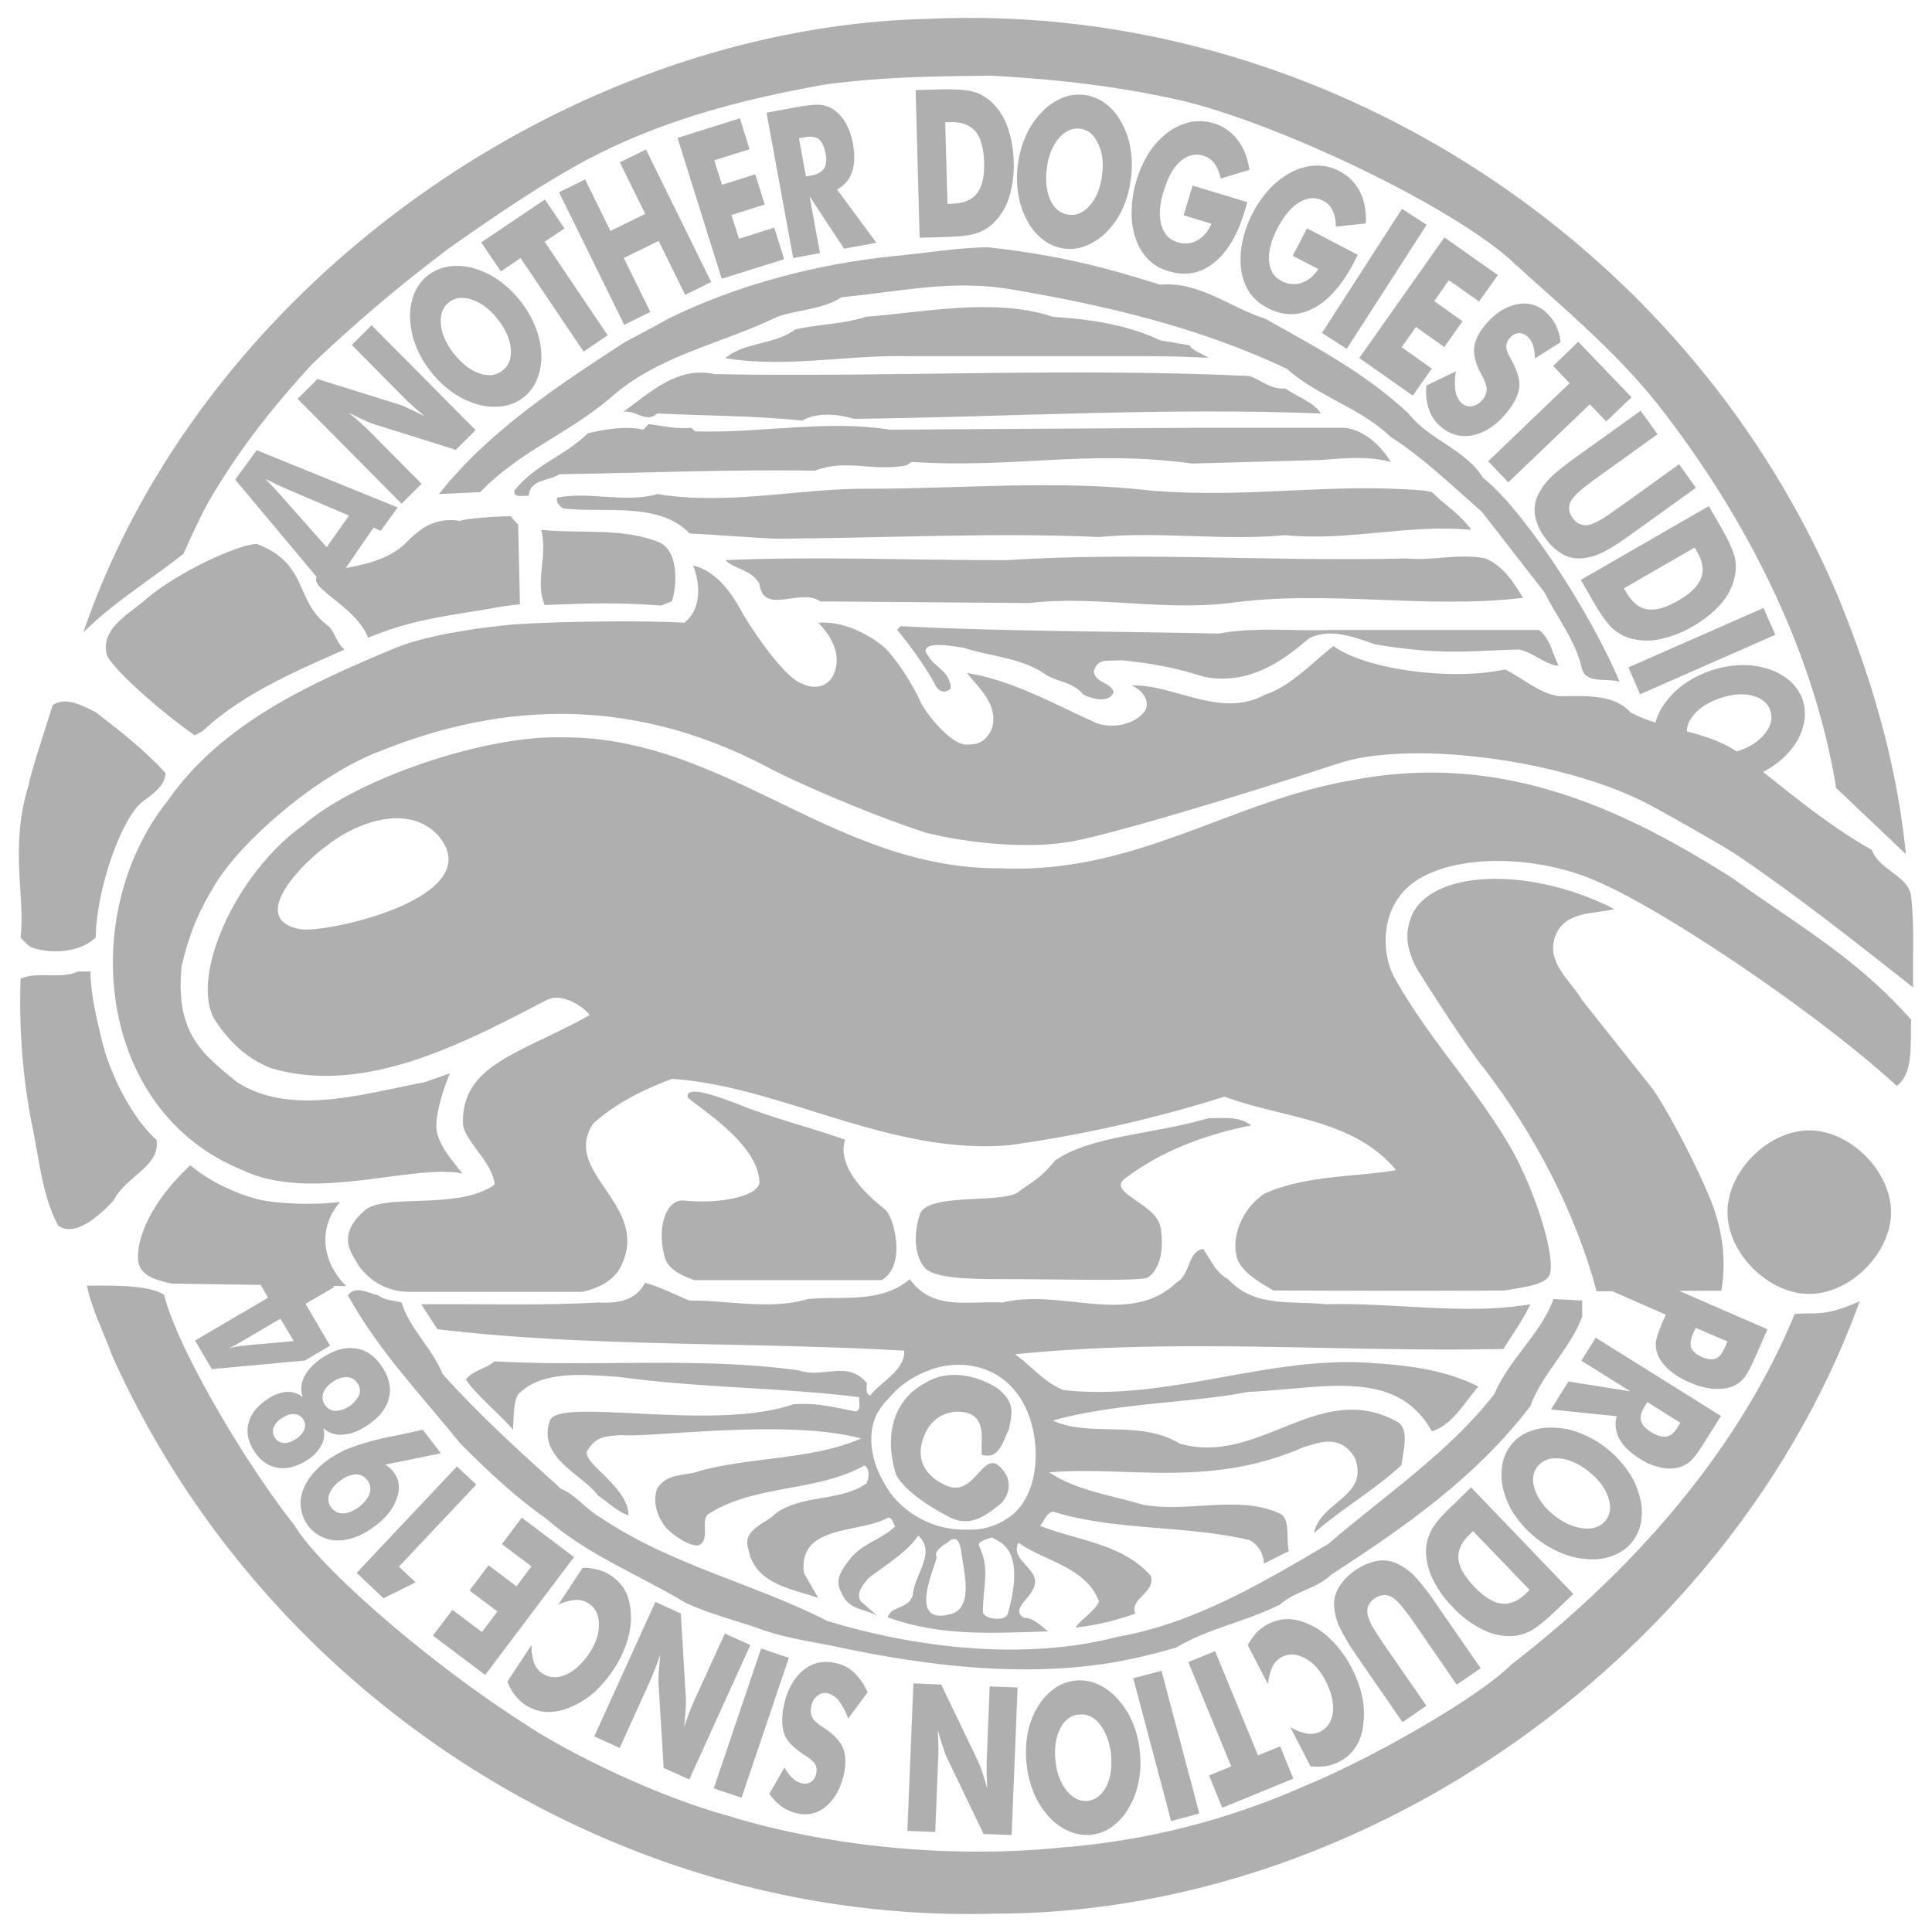 <svg id="Stor" xmlns="http://www.w3.org/2000/svg" viewBox="0 0 1080 1080"><title>2016 11 06 afafaf Another DoggieStudio Production logo web1080px</title><path id="NedreYdre_Ramme" data-name="NedreYdre Ramme" d="M1003.19,734.64c-31.56,76.67-90.66,143.65-158.62,196.08-16.88,17.08-74.9,51.08-116.05,68a414.07,414.07,0,0,1-134.54,34c-60.19,6.16-128.87.26-187.6-17.86-42.47-11.77-91.65-36.78-112.69-51-55.19-35.06-116.09-88.85-129-111.08C136.5,817.14,99,753.18,91.7,723.74c-8.53-5.23-25.73-5.16-43.06-5.06,2.42,12.69,9.35,26.1,14,39,86,192,283.59,318.33,493.93,312.05,208.92-.17,412.15-146.8,483.06-342.43C1019.52,736.86,1011.76,733.23,1003.19,734.64Z" fill="#afafaf"/><path id="NedreIndre_Ramme" data-name="NedreIndre Ramme" d="M868.44,726.19c-7.36,19.92-24.76,33.36-33,52.93-24.81,32.3-61.64,57-93,84-37.39,22-74.69,44.31-118,51.93-52.06,13.58-113,6-161.89-8.88-41.07-21-88.16-31.53-127.07-58-7.77-4.31-13.87-12.79-22-16-23-20.88-44.93-40.53-66-64-5.62-14.18-18.55-25.43-23-40.07-4.4-1.23-9.34-1.08-13.05-4-5.22-1.08-12.67-5.86-16.94,0,16.8,30.59,41.2,56.1,62.94,82.91,15.53,15.63,31.07,30.2,48,42,23.2,20.41,52,31.35,78,47.07,13,6,26.67,9.4,40,14,13.87,5.23,27.43,7.08,42,10,55.86,12.1,119.82,19.83,177.08,4.9,2.62-.5,10-2.53,14.95-4,18-10.76,39.15-14.46,57.87-23.94,8.79-7.72,20.42-8.71,29.13-17,40-26,80.29-53.73,111-94,6.51-18,22.34-32.05,29-50V727Z" fill="#afafaf"/><path id="C_Copyright" data-name="C Copyright" d="M557.88,776.24c8.39,7.34,8.76,11.08,6,23-3.06,5.86-5.09,17-15.08,13.95-0.51-8.32,2.29-19-6.93-23a19.82,19.82,0,0,0-23,8c-6.78,11.33-6.6,24.49,9.69,32.09,18.32,8.44,21.36-27.08,34.29-5.12,2.19,6.21.69,10.56-2.93,15-7.32,5.89-16.9,14.24-29,8-20.56-10.54-28.31-20-30.05-24-6.09-19.42-3.1-40.56,16.2-51C529.25,765.45,545.6,768.23,557.88,776.24Z" fill="#afafaf"/><path id="Nedre_KrummeL" data-name="Nedre KrummeL" d="M840.5,754.08c4.85-8.17,10.94-16.18,14.95-25-36.52,6.24-76-1-114,0-20.7-2.09-40.12,1.93-55-14.08-7-3.72-9.77-11-13.95-16.9-9.09,2.08-6.63,14.18-15,19-26.2,24.81-64.11,2.93-97,11-18.64-1.08-39.07,5-51.93-13.07-16,13.84-38.07,9.3-57.1,11.15-20.81,6.24-44,.69-66,0.84-6.93-2.69-16.55-7.78-24.94-9.93-4.78,9.48-14.21,11.67-26,11-32,1.85-66.13.69-99.08,1l9.08,13.95c85.16,10.17,174,6.94,260.92,12,0.77,10.86-13.72,17.88-19,25.12-3.16-1.39-1.62-4.62-2-7.17-10.94-12.79-23.89-2.31-38-6.94-54.25-7.7-115.2-1.85-170-5.08-4.93,4.44-11.59,4.7-16,10.1,3.88,6.93,21.21,21.65,26.24,28.13,0.54-2.85,0-15.35,2.89-19.61,13.53-14.57,40.59-10.64,55.48-10,46.34,6.38,91.13,5.91,135.35,11.45-0.77,2.85,1.62,6.63-2,8-11.33-2.16-22.27-5.16-35.06-4-44.92,15.47-131.12-4.36-136,9.1-7.06,21.11,18.53,30.09,27.07,42,5.56,3.62,10.65,8.87,16.9,10.94,0-16.8-28.44-30.22-22.48-36.9,4.54-7.14,9.65-7.3,18.51-8,15.61,1.8,91.73-9.4,134,1.93-27.27,11.95-60.35,10.1-90,18.1-8,3.09-18.35.86-24,9.95-2.78,8,.27,16,5.09,22,3.84,4,12.58,10.21,17.9,9.75,7.3-2.88.59-14.82,6.06-17.76,25.89-16.49,60.41-12,86.92-27,3.08,2.15,2.39,7.14,1.08,10.09-15,10.45-36.29,5.93-51.09,17-5.43,5.7-18.88,8.82-14.87,20,3.47,19.26,24.26,21.88,38.92,27l-8-14c-3.18-27.26,30.82-21.79,47.08-30.88,2.77,0.08,2.62,3.31,4,4.85-7.86,7.56-17.88,9.22-25.13,18.09-4.51,6-9.17,11.43-4.93,19.06,4,9.86,13.26,8.86,20,12.87l-9.09-8c-3.16-4.85,1.23-9.16,4-12.87,8.15-6.39,22.42-15,28-24,10.4,9.47-2.24,21.89-2.93,32.92-1.92,8.4-12.46,6.17-14.08,12.85,30.25,10.93,59.92,8.61,89.61,7.85-3.9-3.1-8.41-7.69-13.5-7.62-7.32-4.26,2.8-10.63,4.88-15.6,6.7-11.14-13.28-15.84-7.95-26.4,14.11,10.25,37.81,13.48,45.06,32.9-2.93,6.09-10.6,10.19-13.15,14.58A146.22,146.22,0,0,0,634.63,902c-3.23-8.61,11.22-11.42,8.76-21-16-18.19-40.92-19.73-62-28.05,2.32-2.62,3.2-6.7,7.13-8,34.36,10.85,74.59,7.54,110,16a15.2,15.2,0,0,1,8,13.1l13.95-7c-1.76-6.94,1.13-18.18-5.09-21-23.11-10.63-51.24-.16-76.82-5-17.57-5.29-36.52-7.75-52.07-18,43.36-3.7,89.37,9,142-14,8.77-2.56,20.57-7.78,28.9,5.93,8.24,21.8-19.5,24.35-22.81,42,15.73-13.87,34-24.12,48.84-38,0.86-7.32,4.62-19.79-2-24-43.85-24.56-77,24.77-122,12-22-13.56-50.08-3.32-70.89-12.87,34.36-9.86,80-10.06,108.88-16,42-1.83,83-13.87,103,22,11.56-3.57,18.26-16.18,26-25-17.22-8.78-36.71-11.63-57.05-13-58.87-5.24-115.74,21.5-174.92,14.95-10.91-4.39-17.95-13.56-27-20C658.26,747.76,749.86,756.05,840.5,754.08Zm-308.39,148c-25.49,7.59-9.41-25.73-8.53-31.66-2-4.17,5.8-7.49,7.85-9.52,4.18-2.13,4.93,2.26,5.68,4.76C538.52,877.73,544.54,897.91,532.1,902.12Zm31.24,0c-1.29,4.64-13.53,3.08-13.88-.91,0-14.6,4.07-24.46-2.17-36.92-1.48-3,7.36-4.61,7.36-4.87C556.67,861.79,574.43,863.23,563.34,902.12Zm4.81-123.64c14.62,18.27,16,57.93-5.87,70.91a36.71,36.71,0,0,1-21.55,5.71c-19.94.73-38.74-10.62-46.89-26.83-11.13-19.38-6.08-35.18-2.26-40,1.84-3.35,4.26-5.42,6.26-7.69a49.29,49.29,0,0,1,18.06-13.07C533.27,759.11,555.74,762,568.15,778.48Z" fill="#afafaf"/><path id="Forste_Kugle" data-name="Forste Kugle" d="M1011.41,631.89c22.9,0,45.7,22.9,45.7,45.75s-22.79,45.69-45.7,45.69-45.75-22.73-45.75-45.69S988.44,631.89,1011.41,631.89Z" fill="#afafaf"/><path id="Sidste_Flamme" data-name="Sidste Flamme" d="M902.44,508.19c-11.09,2.78-27.58.93-33,14.94-5.47,15,8.4,24.64,15,36l39,49.06c7,9.46,22,37.45,30,56,8.09,17.57,12.37,36.58,8.82,57.31l-69.77.36c-11.4-43-34-87-62.88-124.59-4.76-5.63-19.72-27.07-37.72-56-6.35-12.18-6.72-21.16-1.75-31.58C804.32,485.38,858.15,485.38,902.44,508.19Z" fill="#afafaf"/><path id="Tredje_Fod" data-name="Tredje Fod" d="M699.48,629.09c-25.81,5.09-50.61,14.39-71,30-9.11,7.67,16.72,13.39,20,26,1.36,5,3,22.65-7,29.12-6.1,2.16-45.64.82-84.36,0.82-18.06,0-36.32-.82-40.64-6.88-6.78-8.81-4.74-22.75-2-30,5.27-11.5,46.95-5.13,55-12,4.86-4.07,12.23-6.93,20.16-17.31,20.2-14.13,54.87-14.64,85.85-23.73C685.71,624.94,692.94,624.14,699.48,629.09Z" fill="#afafaf"/><path id="Anden_Fod" data-name="Anden Fod" d="M472.47,637.1c-3.47,9.48,2.33,23.41,22,38.76,5.47,4.06,12.45,31.78-1.65,39.73H388c-7.08-2.53-15.24-6.44-16.55-13.45-4.39-16.1.93-31.75,10.63-31.05,20.81,2.24,42-2.65,42.43-10-0.13-22.93-39-44.83-40.12-47.9-0.54-4,5.05-5,28,4C431.94,625.08,452.21,630,472.47,637.1Z" fill="#afafaf"/><path id="Krop" d="M968.72,491.08c-63.19-40.22-130.4-70.67-212.4-55-68,11.33-121.07,52.77-197.52,49.3-93.06.36-153.07-73.58-244.28-73.2-43.84-1.22-115.58,23.35-144.89,49.08-36.41,25.58-63.12,82.35-50.16,107.83,8.55,13.5,18.8,22.78,32,28,52.39,15.46,107.07-13.61,154-38,9.44-4.91,22.38,5.17,24.14,8.4-38.55,21.58-72.12,27.42-70.77,61.24,1.06,9.07,16.61,21.28,17.69,33.4-19.46,14.33-59.87,5.06-72,14-17.38,14.61-7.43,24.89-4.63,30.4a34.21,34.21,0,0,0,27.54,15.6h98c8.67-1.85,18.11-6.09,22-15,16.13-33.83-34.42-52.09-15.61-79.27C345,616.16,360,609.06,375.46,603.12c60.41,3.7,122.21,43,189,37a733.89,733.89,0,0,0,120.06-27.1c32.28,12.15,72,12.15,95.9,41.1-21.21,3.75-49.9,2.67-73.09,12.92-10,5.79-19.73,21.58-15.88,36.06,2.61,7.9,11.77,13.23,20.48,18.32,31.51,0,65.32.31,129.09,0,9.28-1.84,23.62-2.84,25.42-9.39,2.93-10-7.63-44.61-21.12-69-18.65-33-46.39-62-64.91-94.94-8.21-13.46-7.9-34.42,2-47.06,16.79-23.73,73.43-26.28,114.28-6.55,38.88,17.72,121.19,73.52,163.66,112.58,9.78-7.5,7.34-24.74,8-37C1037.76,535.39,1005.62,517.68,968.72,491.08ZM167.62,519.39c-30.11-5.91,3-38.17,15-46.59C201.48,458,229.3,450,244.89,467,274.64,501.69,181.76,522.09,167.62,519.39Z" fill="#afafaf"/><path id="Store_Flamme" data-name="Store Flamme" d="M1068.43,502.18c-0.52-12.65-17.74-15.11-22-27-26.66-15-49.72-35.22-74.05-54-18.09-13.09-42.25-12.79-61-23-9.35-10.48-25.5-9-40-9-11.34-1.77-19.93-10-30-14.95-30.26,6.55-78.22,0-96-13.1-12.31,9.63-23.53,22.26-38,27.1-25.2,13.85-50.93-5.9-74.91-5.07,7.55,3.08,10.94,10.64,6.94,15-5.63,7.37-20.19,9.87-28.9,4.93-22.74-10.25-45-22.89-70-26.9,6.91,8.78,17.6,17.65,14.11,30.7-3.09,7.3-7.46,9.53-14.11,9.29-5.86.93-18.26-10.55-25.58-23-4.55-10.92-15.33-26.89-21.5-32.13-8.55-6.79-22.5-14.11-36-12.9,6.76,6.77,13.88,18.1,8.28,29.51-4.11,8-13.21,6.88-17.22,4.49-8-2-23.58-23.11-33.06-38.68-6.55-12.8-15.87-24.66-28-27.36,4,9.77,5,24.43-4.94,32-22-1.36-69.47-.83-95.06.93-19.42,1.69-49.11,6.06-66,13-47.74,19.88-97.61,42.15-128,86-50,63-39.61,172.91,42,206,38.52,18.68,96.28-3.89,123.06,2-6.14-8-13.95-16.29-14.62-26,0-9.78,4.75-23,7.55-30l-14,4.9c-32.52,6-74.38,19.6-104.9,0-18.27-15.08-34.81-26.37-31-64.9,4-16.88,8.81-29.47,18.58-45.35,14.37-24.27,56.93-61.33,91.73-74.53,61.72-25.09,135.86-34,216.92,8.5,12.53,6.94,54.4,25.59,88.77,36.83,24.66,6.09,55.64,8.78,77.91,5.47,18-2.16,95.08-25.2,155-44.93,42.61-12.41,128.07-.42,174.3,25.27,9.63,5.24,33.58,18.73,44.7,25.66,34.08,22.89,67.68,49.55,100,75C1069.12,535.47,1070.2,518.13,1068.43,502.18Z" fill="#afafaf"/><path id="Forste_Flamme" data-name="Forste Flamme" d="M145.89,670.83c8.25,1.76,28,3.19,44.24,1-13.73,15.94-8.72,35.37,3.44,47.12L96,717.56c-6.6-1.62-16.55-3.39-18.55-11.41-1.6-8.34,2.13-29.57,28.91-54.78C116.65,660.15,132.13,667.59,145.89,670.83Z" fill="#afafaf"/><path id="Anden_Flamme" data-name="Anden Flamme" d="M50.56,543.08c0.12,12.84,3.8,27.84,6.64,39.5C62,602,74.54,625.62,87.47,637.2c2.27,14.85-16.79,19.9-24,33.89-0.67.64-19.54,22.61-30.95,14-9.33-17.44-10.65-38.38-15-58a360.91,360.91,0,0,1-6-80c9.47-4.21,22.52.44,32-4h7.08Z" fill="#afafaf"/><path id="Tredje_Flamme" data-name="Tredje Flamme" d="M92.56,432.19c-0.42,6.93-6.35,11.19-12.53,15.65-11.87,8.69-26.15,48.87-26.54,76.3-13,12-35.94,7.07-38,4l-4-4c2.79-23-6.27-49.86,4.4-85,1.32-6.93,7.47-25.86,13.59-45,7.22-5,16.93.45,24,4C67,408.47,80.93,419.36,92.56,432.19Z" fill="#afafaf"/><path id="Fjerde_Flamme" data-name="Fjerde Flamme" d="M182.52,349.13c5.07,3.87,4.81,9.36,10,14-21.06,9.49-56.25,23.61-79.15,45.5l-4.52,2.41c-18.42-12.62-49-39.6-49.36-46-2.94-14.64,14.4-22.79,23.06-30.9,17.72-14.67,50.26-29.73,61-30.09C172.46,315.08,164.79,335.51,182.52,349.13Z" fill="#afafaf"/><path id="Femte_Flamme" data-name="Femte Flamme" d="M289.66,293.28l1,44.51c-3.79.4-7.78,0.94-11.9,1.56-25.73,4.79-46.63,6.11-73,17.19-7.29-19.77-41.6-30.62-24.29-36.73,14.75-3.31,35-4.24,47.42-18.4a75.14,75.14,0,0,1,8-6.41,28.8,28.8,0,0,1,20.45-3.76c-0.17-.4,3.68-1,9.16-1.58s12.58-1,18.89-1.07Z" fill="#afafaf"/><path id="Sjette_Flamme" data-name="Sjette Flamme" d="M368.52,303.13c12.79,5.87,8.73,29.81,6.93,33.07l-5.85,2.31c-23.62-1.75-37.54-1.4-65.11-.31-5.7-13.21,2-27.9-2-42C325.73,298.44,347.72,294.87,368.52,303.13Z" fill="#afafaf"/><path id="FørsteOvre_KrummeL" data-name="FørsteOvre KrummeL" d="M681.37,354.18c19-3.72,42-1.33,61.05-2h118c6.51,5.46,7.39,13.32,10.91,20-7.14-.39-14.08-7.32-22-9.09-26.35.54-42.36,3.54-80.83-2.93-11.17-4-25.43-9.46-37.14-3.06-16.49,14.54-35.53,26-58.87,21.1-14.12-4.63-28.36-7.43-46-9.13-8.36.7-12.51-1.27-15,6,0.53,7.09,9.86,6.15,11,12-2.56,5.87-11.25,4-17.11,1.06-5.55-6.93-14.25-6.84-20.88-11.08-13.49-9.48-30.84-10-46-15-6.39-.77-21-3.87-21.12,2,3.94,8.36,10.18,9.22,13.1,16,0.54,1.59,1.23,3.07.92,4.93-3.47,3.32-7.48,1.08-8.94-2.93a213.59,213.59,0,0,0-21-30l2-2C562.07,353,621,352.85,681.37,354.18Z" fill="#afafaf"/><path id="AndenOvre_KrummeL" data-name="AndenOvre KrummeL" d="M830.41,312.18c10.09,4.29,15.56,13.22,21,22-54,6.54-109.57-4.7-164,2.93-38,4.54-75.44-4.39-112,0l-116.9-.93c-10.79-7.86-32,8.25-34-10-4.93-8-13.23-7.6-19.08-13.05,51.32-2.28,104.64.11,157.07,0,76.42-4.82,146.16.93,224-.95C800.43,313.65,815.69,309.13,830.41,312.18Z" fill="#afafaf"/><path id="TredjeOvre_KrummeL" data-name="TredjeOvre KrummeL" d="M800.43,275.13c7.93,7.73,16.12,12.53,22,21.08-34.49-3.47-68.78,6.52-103.92,2.93-34.9,3.32-70.74-2.28-104,1.06-58.79-2.68-121.29.64-180,.94-15.33-.54-32.67-2.16-49-2.94-17.24-18-47.86-11.22-70.95-14-1.71-1.72-4-3.19-3.08-6,17.49-3.71,38,3.23,56-2,40.27,6.54,80-3.47,119.05-3,51.17,0,104.56-5.06,156.89,1.05,55.41,4.53,98.94-4.51,153,0Z" fill="#afafaf"/><path id="FjerdeOvre_KrummeL" data-name="FjerdeOvre KrummeL" d="M386.48,239.12l2,2c37,1.22,72.66-6.64,109-.93l174-1.07h80c10.95,1.07,20.2,9.75,26,19.07-12.87-3.34-25.27-2.13-38.95-1.06l-72,2c-58.1-8-100.73,2.94-157-.94l-2.93,2c-19.8,3.58-32.83-3.88-51.09,2.93-45.84-.83-99.08,1.32-142.94,2-5.7,4-16.26,2.53-17,12-2.68-.26-6,0.94-8-0.95v-2c12-14.92,28.12-19.2,41.07-32,9.56-2.13,20.65-4.25,30.9-2l3.08-3.07C370.53,237.94,377.85,240.06,386.48,239.12Z" fill="#afafaf"/><path id="FemteOvre_KrummeL" data-name="FemteOvre KrummeL" d="M698.48,210.2c6.62,2.25,12,7.72,20,6.94,6.63,4.79,15.8,7.47,19.92,14-86.34-3.47-175.29,2-261,3-8.4-2.65-21.19-3.86-28.89,1-26.43-2.81-54-2.67-81.06-4-6.24,5.73-12-2.14-19-.95,14.71-10.53,30.28-25.72,50.94-21.06C496,211,598.08,205.4,698.48,210.2Z" fill="#afafaf"/><path id="SjetteOvre_KrummeL" data-name="SjetteOvre KrummeL" d="M648.47,190.2l16.88,2.94c-0.54,2,9,5.77,10.12,6.84l-18.34-.7-14.59-.15h-134c-33.75-1.06-68.81,6.82-103.1,1.07,10.56-9.05,27.36-7.33,39.07-16,12.95-3.07,26.49-2.81,39.64-7.15,29.54-2.09,72.32-11,104.38.07C609.72,178.46,630.21,181.53,648.47,190.2Z" fill="#afafaf"/><path id="OvreIndre_Ramme" data-name="OvreIndre Ramme" d="M648.47,159.14c21.88-2,39.15,12.8,58.88,19.07,27.66,15.59,55.47,30,80,52.93,11.36,14.66,32.35,20.37,41.51,35.85,21.18,16.3,59.08,72.68,76.51,114.14-6.92-2.27-18.27,1.31-21-6.93-3.39-16-14.09-29.05-21-43.08l-34.94-44.93c-15.55-13.67-33.22-30.67-51.09-42-16.88-16.26-39.91-22.13-58-38-49.09-23.35-102.94-36-157.94-45.07-31.62-4.26-54.68,1.36-91,5.06-10.63,6.93-24.21,6.8-36,10.94-31.28,15.33-66.65,21.19-94,46-23.2,19.44-50.29,29.46-72,52l-23,1.05c27.73-35.17,66.4-60.51,104-85,9.23-4.82,21.22-11.21,24-12.93,39.45-19.47,84.38-30.81,126-35.06,17.72-1.61,36-4.81,53-4.94C592.17,142.68,617.49,149.4,648.47,159.14Z" fill="#afafaf"/><path id="OvreYdre_Ramme" data-name="OvreYdre Ramme" d="M1027.49,333.52c-84-199.29-290-332.88-508-323-203,4.66-406.89,149.71-472.9,343,17.08-17,37.06-28.94,56-44,5.08-11.1,10.26-23.06,16.94-34,15.73-26.14,33.36-48.51,55-72a850.56,850.56,0,0,1,76.91-65.06c19.87-14,44.11-30.53,62.17-40.95,44.93-26.92,93.37-40.61,147.92-50.32,32.58-4.17,57.23-4.51,92.65-4.87,36.45,2,71.52,5.88,107.28,14.14,51.09,12.28,143.7,55.31,181.58,87.58,30.6,28.13,61,52.55,86.36,85.47,51.23,66.38,85.46,139.87,97,210.92l39,37.06C1060.3,426.44,1046.14,379,1027.49,333.52Z" fill="#afafaf"/><path d="M186.08,333.34l-54.6-65.23,12-16.44,78.83,32-9.51,13.08-4-1.76L193.21,317.6l2.38,2.72Zm-3.5-27.45,12.52-17.68L158.5,272.6c-0.78-.33-2-0.91-3.69-1.74l-6.5-3.15c1.44,1.48,2.79,2.9,4.1,4.25s2.5,2.69,3.67,4Z" fill="#afafaf"/><path d="M224.49,281.57l-58.13-58.62,11.13-11.05,45.89,14.3q1.38,0.45,5.2,2.21c2.53,1.15,5.51,2.6,8.87,4.3-2.62-2.2-4.95-4.2-6.94-6s-3.68-3.41-5.14-4.88l-28.71-29,11.06-11,58.16,58.62-11.09,11-46-14.42a46.19,46.19,0,0,1-5.21-2.17c-2.55-1.14-5.47-2.58-8.8-4.26q4,3.33,7,6t5.15,4.89l28.71,28.93Z" fill="#afafaf"/><path d="M290.95,168.38A56.65,56.65,0,0,1,299.39,183a45.73,45.73,0,0,1,3.23,15.19A34.25,34.25,0,0,1,300.24,212,24.21,24.21,0,0,1,281,227.06a32.47,32.47,0,0,1-13.89-1A45.44,45.44,0,0,1,253,219.37a57.1,57.1,0,0,1-12.15-11.59,56.44,56.44,0,0,1-8.43-14.57,44.87,44.87,0,0,1-3.15-15.29,32.52,32.52,0,0,1,2.28-13.73A24.45,24.45,0,0,1,239.14,154a25,25,0,0,1,11.65-5,32.77,32.77,0,0,1,14,1,45.45,45.45,0,0,1,14,6.7A56.35,56.35,0,0,1,290.95,168.38Zm-10,38.74c3.56-2.78,5.07-6.9,4.55-12.31s-2.94-10.9-7.28-16.39-9-9.06-14.23-10.84-9.53-1.32-13,1.41-5.07,6.9-4.54,12.34,2.95,10.9,7.26,16.36,9.11,9.22,14.2,11S277.29,210,280.91,207.12Z" fill="#afafaf"/><path d="M326.22,196.53L291,144.25l-11,7.47L269,135.52l35.62-24,10.93,16.17-11.1,7.46,35.24,52.28Z" fill="#afafaf"/><path d="M348.94,181.56l-36.45-74.08,14.59-7.18,14.15,28.81,19.45-9.55-14.19-28.8,14.62-7.18,36.45,74.07L383,164.83l-14.82-30.17-19.48,9.57,14.83,30.16Z" fill="#afafaf"/><path d="M403.44,155.83L378.74,77.08l34.85-10.95L419,83.41l-19.73,6.2,4.33,13.66,18.61-5.84,5.3,16.9-18.61,5.84,4.19,13.29,19.73-6.2,5.52,17.63Z" fill="#afafaf"/><path d="M443.39,144.23L428.48,63l16.74-3.07c6.55-1.18,11.16-1.61,13.89-1.26a16.17,16.17,0,0,1,7.46,3A22.8,22.8,0,0,1,473,69.25a36.78,36.78,0,0,1,3.8,11.08c1.13,6.27.95,11.59-.54,15.94a16.78,16.78,0,0,1-8.35,9.64l22,29.79L471.85,139l-19.31-29.3,5.83,31.78Zm7.13-45.59,2.94-.54q5.18-.92,7.11-3.82c1.28-1.9,1.63-4.61,1-8.08-0.75-4.07-2-6.82-3.75-8.27s-4.5-1.85-8-1.22l-3.18.58Z" fill="#afafaf"/><path d="M514.08,132.88l-2.24-82.52L524.26,50q13.8-.39,19.7,1.26A25.42,25.42,0,0,1,554.22,57a35.24,35.24,0,0,1,8.94,13.79,60.8,60.8,0,0,1,3.49,19.4,59,59,0,0,1-2.41,19.56A34.93,34.93,0,0,1,556.06,124a25.06,25.06,0,0,1-9.71,6.22c-3.63,1.28-9.32,2-17.12,2.24l-2.73.1Zm15.55-18.94,2.73-.07c6.38-.17,11-2.12,13.84-5.83s4.14-9.51,3.91-17.41S548.27,77,545.24,73.41s-7.76-5.31-14.14-5.13l-2.73.05Z" fill="#afafaf"/><path d="M632.11,100.24a57.27,57.27,0,0,1-4.49,16.24,44.13,44.13,0,0,1-8.71,12.87,33.5,33.5,0,0,1-11.62,7.93,24.15,24.15,0,0,1-12.47,1.66,25.12,25.12,0,0,1-11.69-4.9,32.77,32.77,0,0,1-8.91-10.69,45.17,45.17,0,0,1-5-14.79,56.31,56.31,0,0,1-.19-16.8,58.7,58.7,0,0,1,4.6-16.19,43.71,43.71,0,0,1,8.78-12.92,33.23,33.23,0,0,1,11.39-7.93A24.48,24.48,0,0,1,618.1,58,31.27,31.27,0,0,1,627,68.66a43.25,43.25,0,0,1,5,14.72A54.84,54.84,0,0,1,632.11,100.24ZM597.36,120q6.64,0.92,12-5.32T616,98.08q1.5-10.27-2.15-17.75c-2.28-5-5.62-7.79-10-8.36s-8.44,1.19-12,5.36-5.79,9.72-6.66,16.6-0.29,12.95,1.95,17.86S592.88,119.42,597.36,120Z" fill="#afafaf"/><path d="M661.64,120.33l5.05-16.58L697.3,113c-0.24.55-.32,1.14-0.58,1.8-0.1.64-.42,1.6-0.8,2.85q-6.1,20.44-17.43,29.33c-7.39,5.92-15.8,7.48-25.25,4.62a27,27,0,0,1-11.4-6.6,29.57,29.57,0,0,1-7-11.74,40.32,40.32,0,0,1-2.21-15.31A57.78,57.78,0,0,1,635.28,101a60.86,60.86,0,0,1,7-15.6A45.39,45.39,0,0,1,652.88,74a32,32,0,0,1,12.45-5.75,26.64,26.64,0,0,1,13,.63A26.06,26.06,0,0,1,691.67,78c3.47,4.36,5.69,10,6.79,16.95l-16.14,4.88a19.55,19.55,0,0,0-3.49-8.48,11.62,11.62,0,0,0-6-4.28q-7-2.11-13,3.14c-4,3.48-7,9-9.25,16.4-2.4,7.52-2.81,13.84-1.41,19s4.39,8.39,9.08,9.78a13.66,13.66,0,0,0,11-1,18.4,18.4,0,0,0,7.94-9.32Z" fill="#afafaf"/><path d="M722.64,143l8-15.35L759,142.43c-0.3.52-.6,1.08-0.89,1.67s-0.79,1.49-1.29,2.67c-6.58,12.59-14.15,21.11-22.57,25.55s-16.92,4.39-25.64-.15a27.43,27.43,0,0,1-10.12-8.66,31,31,0,0,1-4.68-12.83,49.07,49.07,0,0,1,.67-15.47,63.52,63.52,0,0,1,5.8-16.11,62.24,62.24,0,0,1,9.88-14,45.43,45.43,0,0,1,12.46-9.22,31.72,31.72,0,0,1,13.42-3.33,26.08,26.08,0,0,1,12.48,3A26.55,26.55,0,0,1,760.15,107q3.79,7.38,3.38,17.9l-16.82,1.78a20.27,20.27,0,0,0-1.77-9,11.46,11.46,0,0,0-5.15-5.36c-4.34-2.24-8.75-2-13.23.67-4.64,2.69-8.7,7.48-12.32,14.38s-5.2,13.08-4.82,18.38,2.66,9.07,7,11.31a14,14,0,0,0,11.19,1.05c3.7-1.21,6.78-3.77,9.35-7.69Z" fill="#afafaf"/><path d="M739,186.12l44.73-69.38,13.78,8.91L752.82,195Z" fill="#afafaf"/><path d="M759.83,200.13l47.58-67.43,29.87,21.07-10.47,14.79-16.9-11.93-8.16,11.71,15.83,11.23L807.36,194l-15.83-11.25-8,11.37,16.85,11.93-10.64,15.1Z" fill="#afafaf"/><path d="M813.83,207.59a36.16,36.16,0,0,0-.22,11.11,11.43,11.43,0,0,0,3.55,6.7,6.58,6.58,0,0,0,5.58,1.65,9.25,9.25,0,0,0,5.69-3.29,9.37,9.37,0,0,0,2.67-6c0-1.92-1-4.86-3.21-8.83-3-5.47-4.21-10.3-3.79-14.53s2.61-8.66,6.6-13.27c5.13-6,10.86-9.63,16.91-10.93a18,18,0,0,1,16.2,4,25.88,25.88,0,0,1,5.89,7.48,27.37,27.37,0,0,1,2.65,9.67l-14.34,9a22.41,22.41,0,0,0-1.09-7.45,11.48,11.48,0,0,0-3.29-5,6.42,6.42,0,0,0-5-1.63,6.74,6.74,0,0,0-4.54,2.58,7.25,7.25,0,0,0-2.09,4.81c0,1.63.78,3.9,2.47,6.74l0.37,0.71q5,9.29,4.49,14.72a21.61,21.61,0,0,1-2.26,7.63,39.77,39.77,0,0,1-5.39,7.89c-5.61,6.64-11.8,10.62-18.39,11.94a20.05,20.05,0,0,1-17.84-4.78,21,21,0,0,1-6.65-9.63,32.37,32.37,0,0,1-1.46-13.36Z" fill="#afafaf"/><path d="M831.88,257.86l45.55-43.64-9.19-9.65,14-13.5,29.81,31-14.15,13.5L888.71,226l-45.57,43.63Z" fill="#afafaf"/><path d="M917.14,229.6l9.41,13.15-32.64,23.45c-4.77,3.44-8.11,6-10.12,7.69a32.7,32.7,0,0,0-4.56,4.63,8.65,8.65,0,0,0-2.07,5.47,9.1,9.1,0,0,0,2,5.58A8.65,8.65,0,0,0,889.58,293a34,34,0,0,0,5.9-2.88c2.26-1.33,5.72-3.73,10.49-7.16l4.65-3.29,28-20.16L948,272.69l-35.45,25.49c-7.36,5.28-12.94,8.84-16.92,10.73a31.6,31.6,0,0,1-11.3,3.2,19,19,0,0,1-11-2.42,30,30,0,0,1-9.58-9.07,29.18,29.18,0,0,1-5.59-12,19.59,19.59,0,0,1,1.27-11.21,33.37,33.37,0,0,1,6.61-9.67q4.48-4.73,15.59-12.66l7-5Z" fill="#afafaf"/><path d="M883.7,324.17l71.54-41.26,6.21,10.77c4.68,8,7.37,14,8.31,17.91a25.4,25.4,0,0,1-.25,11.8,34.13,34.13,0,0,1-7.77,14.46,60.47,60.47,0,0,1-15.45,12.26,59.76,59.76,0,0,1-18.38,7.18,34.33,34.33,0,0,1-16.44-.42,25,25,0,0,1-10-5.56c-2.9-2.64-6.24-7.26-10.17-14l-1.4-2.37Zm24.08,4.71,1.4,2.36c3.23,5.52,7,8.64,11.69,9.37s10.29-.89,17.17-4.81,11.08-8.13,12.82-12.51,1-9.32-2.19-14.83l-1.37-2.37Z" fill="#afafaf"/><path d="M910.26,373.09l75.57-33.25,6.6,15-75.58,33.25Z" fill="#afafaf"/><path d="M976.81,435.19a57.41,57.41,0,0,1-16.51,3.1,46.12,46.12,0,0,1-15.37-2,34.36,34.36,0,0,1-12.3-6.91,25.17,25.17,0,0,1-7-10.45,24.2,24.2,0,0,1-.76-12.7,31.59,31.59,0,0,1,5.56-12.71,43.8,43.8,0,0,1,11-11.08,57.83,57.83,0,0,1,15-7.61,57.23,57.23,0,0,1,16.6-3,45.63,45.63,0,0,1,15.41,2.12,33.52,33.52,0,0,1,12.18,6.74,25.07,25.07,0,0,1,7.1,10.57,25.75,25.75,0,0,1,.76,12.63,33,33,0,0,1-5.59,12.87,45.68,45.68,0,0,1-11,10.93A55.92,55.92,0,0,1,976.81,435.19Zm-33.13-22.44c1.44,4.31,4.86,7.09,10.1,8.4S965,422,971.65,419.82s11.59-5.47,15-9.82,4.41-8.57,3-12.75-4.81-7-10.08-8.38-11.24-.83-17.82,1.38c-6.76,2.23-11.75,5.48-15.2,9.69S942.21,408.39,943.67,412.75Z" fill="#afafaf"/><path d="M897.21,720l15.18-9.83L988,743.08l-6.84,15.62c-2.63,6.06-4.87,10.21-6.83,12.24a16.44,16.44,0,0,1-7,4.52,28.26,28.26,0,0,1-10.68.79,40.59,40.59,0,0,1-12.16-3.51A42,42,0,0,1,933.28,766a24.89,24.89,0,0,1-6.48-8.35,15.57,15.57,0,0,1-1.16-7c0.23-2.47,1.32-5.88,3.29-10.55l1.1-2.54,1.16-2.63Zm50.67,22.28L946.63,745c-1.59,3.54-2,6.39-1.25,8.37s2.83,3.81,6.09,5.25c3.09,1.26,5.67,1.58,7.69.81s3.68-2.95,5.19-6.54l1.33-3Z" fill="#afafaf"/><path d="M892,747.78l70.06,43.78L953,805.89c-3.52,5.73-6.28,9.41-8.42,11.2a15.72,15.72,0,0,1-7.24,3.41,20.63,20.63,0,0,1-9.91-.37,33.13,33.13,0,0,1-10.67-4.66c-5.45-3.38-9.3-7.07-11.49-11.1a16.83,16.83,0,0,1-1.53-12.7L867,787.91l9.74-15.63,34.67,5.5L884,760.64Zm28.86,36-1.54,2.57c-1.88,3-2.53,5.61-2,7.83s2.4,4.34,5.37,6.19c3.46,2.19,6.35,3,8.71,2.68s4.35-2,6.24-4.94l1.67-2.82Z" fill="#afafaf"/><path d="M858.57,859.66a58.14,58.14,0,0,1-11.49-12.24,44.14,44.14,0,0,1-6.56-14.15,32.8,32.8,0,0,1-.76-14,23.92,23.92,0,0,1,5-11.61,23.24,23.24,0,0,1,10.25-7.4,30.27,30.27,0,0,1,13.66-2.16,41.93,41.93,0,0,1,15.3,3.3,57,57,0,0,1,14.52,8.49A59.18,59.18,0,0,1,910,822.29a43.16,43.16,0,0,1,6.54,14.21,32,32,0,0,1,.87,13.88,24.31,24.31,0,0,1-5.1,11.65,24,24,0,0,1-10.23,7.4,30.73,30.73,0,0,1-13.74,2.19,44.35,44.35,0,0,1-15.23-3.34A57.16,57.16,0,0,1,858.57,859.66Zm1-40c-2.77,3.47-3.33,7.78-1.56,13s5.25,10,10.7,14.39,10.89,6.69,16.36,7.32,9.56-.92,12.39-4.34S900.8,842.16,899,837s-5.25-9.91-10.69-14.27-10.95-6.93-16.36-7.45S862.48,816.09,859.59,819.69Z" fill="#afafaf"/><path d="M822.31,831.42L879.48,891l-9,8.66c-6.63,6.34-11.77,10.5-15.39,12.25a26.06,26.06,0,0,1-11.56,2.71,33.78,33.78,0,0,1-15.82-4.26,56.11,56.11,0,0,1-15.64-12,58.15,58.15,0,0,1-11.34-16.08,35.48,35.48,0,0,1-3.56-16.06,25.49,25.49,0,0,1,3.11-11q2.76-5.19,11.09-13.16l2.06-1.87Zm1.16,24.48-1.92,1.86c-4.65,4.41-6.65,9-6.27,13.61s3.3,9.81,8.77,15.54,10.51,8.82,15.1,9.49,9.38-1.26,13.93-5.69l2-1.92Z" fill="#afafaf"/><path d="M827.71,932.56l-13.41,9.18-22.74-33A111.64,111.64,0,0,0,784,898.49a25,25,0,0,0-4.49-4.68,8.72,8.72,0,0,0-5.44-2.15,9.41,9.41,0,0,0-5.55,1.83,9.88,9.88,0,0,0-3.82,4.57,9.62,9.62,0,0,0,.15,5.81,33.62,33.62,0,0,0,2.69,6c1.36,2.22,3.62,5.81,6.95,10.63l3.24,4.67,19.65,28.34L784,962.71l-24.81-35.94a118.83,118.83,0,0,1-10.33-17.17,29.9,29.9,0,0,1-3-11.33,18,18,0,0,1,2.59-11,30.91,30.91,0,0,1,9.19-9.45,30.39,30.39,0,0,1,12.08-5.22A18.51,18.51,0,0,1,781,874.07a33.47,33.47,0,0,1,9.51,6.73A123.38,123.38,0,0,1,802.9,896.7l4.82,7Z" fill="#afafaf"/><path d="M732.56,987.32l-11.3-21.87a27.36,27.36,0,0,0,9.4,3.64A12,12,0,0,0,738,968c4.24-2.16,6.52-5.85,7.14-11.13,0.46-5.25-.93-11.06-4.19-17.33-3-5.86-6.78-10.09-11.45-12.58s-9-2.75-13.07-.61a11.76,11.76,0,0,0-5.17,5.4,31,31,0,0,0-2.45,9.74l-11.33-21.88a41.36,41.36,0,0,1,5-7,26.64,26.64,0,0,1,6.25-4.69,24.78,24.78,0,0,1,8.75-2.7,24.2,24.2,0,0,1,9,.8,40.13,40.13,0,0,1,16.16,9.22,60.14,60.14,0,0,1,13,17.27,62.24,62.24,0,0,1,5.9,16.25,45.55,45.55,0,0,1,.45,15.61,27,27,0,0,1-4.3,12.41,23.75,23.75,0,0,1-9.13,8.06,26,26,0,0,1-7.44,2.46A33,33,0,0,1,732.56,987.32Z" fill="#afafaf"/><path d="M679.23,923l24,58.26,12.38-5.07L723,994.27l-39.77,16.28-7.36-18.06,12.38-5.07-24-58.3Z" fill="#afafaf"/><path d="M649.29,934l21.15,79.75L654.65,1018l-21.16-79.88Z" fill="#afafaf"/><path d="M573.84,985.71a57.78,57.78,0,0,1,.65-16.86,46.62,46.62,0,0,1,5.45-14.5,34.75,34.75,0,0,1,9.43-10.44,24.7,24.7,0,0,1,24.35-2.43,32.47,32.47,0,0,1,11.07,8.29A45,45,0,0,1,633.17,963a52.72,52.72,0,0,1,4,16.32,54.14,54.14,0,0,1-.72,16.81,45.64,45.64,0,0,1-5.52,14.6,32.19,32.19,0,0,1-9.22,10.36,24.13,24.13,0,0,1-24.4,2.44,33.51,33.51,0,0,1-11.28-8.29,46.17,46.17,0,0,1-8.19-13.18A57.08,57.08,0,0,1,573.84,985.71Zm29.29-27.27c-4.59.41-8,3-10.5,7.92s-3.33,10.77-2.62,17.72,2.68,12.45,6.2,16.79,7.33,6.22,11.72,5.81,8-3.15,10.5-8c2.35-4.85,3.33-10.8,2.62-17.72s-2.82-12.63-6.14-16.92S607.61,957.92,603.13,958.44Z" fill="#afafaf"/><path d="M568.84,943.31l-3.33,82.49-15.68-.61L529,981.85a52.34,52.34,0,0,1-1.88-5.32c-0.9-2.66-1.92-5.79-2.91-9.44,0.18,3.44.25,6.45,0.35,9.16s0,5-.12,7.1l-1.65,40.75-15.56-.62L510.61,941l15.55,0.67L547,985.13a50.81,50.81,0,0,1,2,5.27c0.92,2.7,1.84,5.74,2.89,9.36-0.16-3.49-.33-6.56-0.35-9.18s0-5.08.08-7.17l1.63-40.68Z" fill="#afafaf"/><path d="M474.11,960.73a34.65,34.65,0,0,0-5.11-9.86,11.48,11.48,0,0,0-6.22-4.27,6.41,6.41,0,0,0-5.71,1.25,8.52,8.52,0,0,0-3.42,5.52A10.16,10.16,0,0,0,454,960c0.88,1.74,3.23,3.78,7.06,6.24,5.17,3.41,8.61,7.09,10.21,11s1.71,8.93.4,14.87q-2.65,11.54-9.82,17.57a17.67,17.67,0,0,1-16.09,4,23.77,23.77,0,0,1-8.74-3.76,28.72,28.72,0,0,1-6.95-7.26l8.5-14.67a21.54,21.54,0,0,0,4.46,6,11.31,11.31,0,0,0,5.27,2.9,6.54,6.54,0,0,0,5.09-.8,7,7,0,0,0,2.82-4.51,7.25,7.25,0,0,0-.44-5.22c-0.83-1.44-2.54-3-5.29-4.81l-0.69-.4c-5.89-3.91-9.54-7.5-11-10.89a21.3,21.3,0,0,1-1.51-7.76,36.47,36.47,0,0,1,1-9.47c1.87-8.58,5.47-15,10.7-19.3s11.2-5.59,18-4.1a21.59,21.59,0,0,1,10.42,5.29A34.31,34.31,0,0,1,485,946Z" fill="#afafaf"/><path d="M399,999.73l26.44-78.19,15.54,5.2-26.45,78.19Z" fill="#afafaf"/><path d="M419.47,919.58l-34.15,75.16L371,988.28l-2.93-48a54,54,0,0,1,.22-5.56c0.18-2.85.43-6.13,0.86-9.85-1.15,3.26-2.15,6.08-3.17,8.55s-1.86,4.68-2.73,6.55l-16.84,37.16-14.22-6.48,34.16-75.16,14.22,6.46,2.89,48.16c0,1,0,2.89-.18,5.62s-0.5,6.06-.89,9.74c1.12-3.28,2.19-6.19,3.13-8.68s1.92-4.65,2.74-6.55l16.92-37.06Z" fill="#afafaf"/><path d="M283.6,940.07l13.55-20.53a28.6,28.6,0,0,0,1.42,10,11.68,11.68,0,0,0,4.59,5.89c3.87,2.57,8.24,2.83,13.12.73s9.2-6.15,13.16-12c3.65-5.5,5.45-10.92,5.36-16.12,0-5.36-1.94-9.16-5.73-11.68a11.83,11.83,0,0,0-7.27-2,27.3,27.3,0,0,0-9.73,2.71l13.58-20.62a31,31,0,0,1,8.57,1,23.83,23.83,0,0,1,7.15,3.23,27.12,27.12,0,0,1,6.68,6.27,23.79,23.79,0,0,1,3.64,8.32,40.26,40.26,0,0,1-.14,18.63,60,60,0,0,1-8.78,19.63,64.05,64.05,0,0,1-11.35,13.13,48.21,48.21,0,0,1-13.36,8A30.41,30.41,0,0,1,305.12,957a24.61,24.61,0,0,1-11.52-4,24,24,0,0,1-5.75-5.41A32.63,32.63,0,0,1,283.6,940.07Z" fill="#afafaf"/><path d="M320.87,870.42L271.21,936.3l-29.2-22,10.9-14.4,16.5,12.45,8.64-11.54-15.59-11.71L273.11,875l15.61,11.77,8.37-11.17-16.55-12.43,11.13-14.79Z" fill="#afafaf"/><path d="M266.21,829.92L223,875.76l9.31,8.78-17.94,8.89-15-14.18,56.08-59.52Z" fill="#afafaf"/><path d="M215.33,818.77a27.67,27.67,0,0,1,2.52,1.76A16.11,16.11,0,0,1,220.1,823c3.08,4,3.67,8.79,1.81,14.39s-5.81,10.77-11.75,15.27c-7.25,5.61-14.32,8.39-21.17,8.47A20.79,20.79,0,0,1,168.75,835c1.82-6.55,6.35-12.64,13.58-18.19a57.23,57.23,0,0,1,13.72-7.55,143.55,143.55,0,0,1,21.46-6l18.85-4,10.09,13.14Zm-10,8.63a7.83,7.83,0,0,0-6.7-3.22,16.27,16.27,0,0,0-8.8,3.85,15.54,15.54,0,0,0-5.88,7.46,7.66,7.66,0,0,0,1.3,7.3,7.83,7.83,0,0,0,6.71,3.2c2.78-.07,5.72-1.39,8.83-3.7,3.1-2.45,5.06-5,5.86-7.6A7.72,7.72,0,0,0,205.31,827.4Z" fill="#afafaf"/><path d="M169.26,781a14.34,14.34,0,0,1,.92-11.55c1.92-3.77,5.31-7.34,10.13-10.57,6.53-4.2,12.73-6,18.6-5.1s10.79,4.35,14.76,10.42q5.91,8.86,3.7,17.55c-1.47,5.78-5.46,10.7-12,15-4.84,3.24-9.41,5-13.7,5.21a14,14,0,0,1-10.9-3.62,12.91,12.91,0,0,1-1,9.38,21.76,21.76,0,0,1-7.75,8.28c-5.86,3.78-11.4,5.34-16.66,4.51s-9.63-3.78-13.15-9.16-4.63-10.59-3.32-15.73,4.89-9.71,10.7-13.53a21.78,21.78,0,0,1,10.56-4A13.14,13.14,0,0,1,169.26,781Zm30.62-7.67a7.44,7.44,0,0,0-5.78-3.52,13.64,13.64,0,0,0-8,2.6c-2.79,1.87-4.57,3.95-5.37,6.25a7.66,7.66,0,0,0,6.64,10.06,15.6,15.6,0,0,0,13.3-8.81A6.94,6.94,0,0,0,199.88,773.28ZM169.46,793.4a6,6,0,0,0-5-2.92c-2.13-.18-4.39.66-6.85,2.22a10.76,10.76,0,0,0-4.7,5.41,6,6,0,0,0,.82,5.62,5.91,5.91,0,0,0,4.93,2.9c2.08,0.2,4.33-.59,6.74-2.21a10.9,10.9,0,0,0,4.72-5.42A5.89,5.89,0,0,0,169.46,793.4Z" fill="#afafaf"/><path d="M186.71,719.57l-15.94,9.27,13.74,23.38-14,8.3-52.1,4.82-9.38-16,40.85-23.9-5-8.65,15.67-5.25,3.34,5.6,16-9.4Zm-29.94,17.58-20.7,12.12c-1.91,1.11-3.52,2.1-4.83,2.81s-2.47,1.18-3.43,1.58c1.65-.37,3.34-0.71,5.05-1s3.67-.49,5.86-0.69l25.48-2.33Z" fill="#afafaf"/></svg>